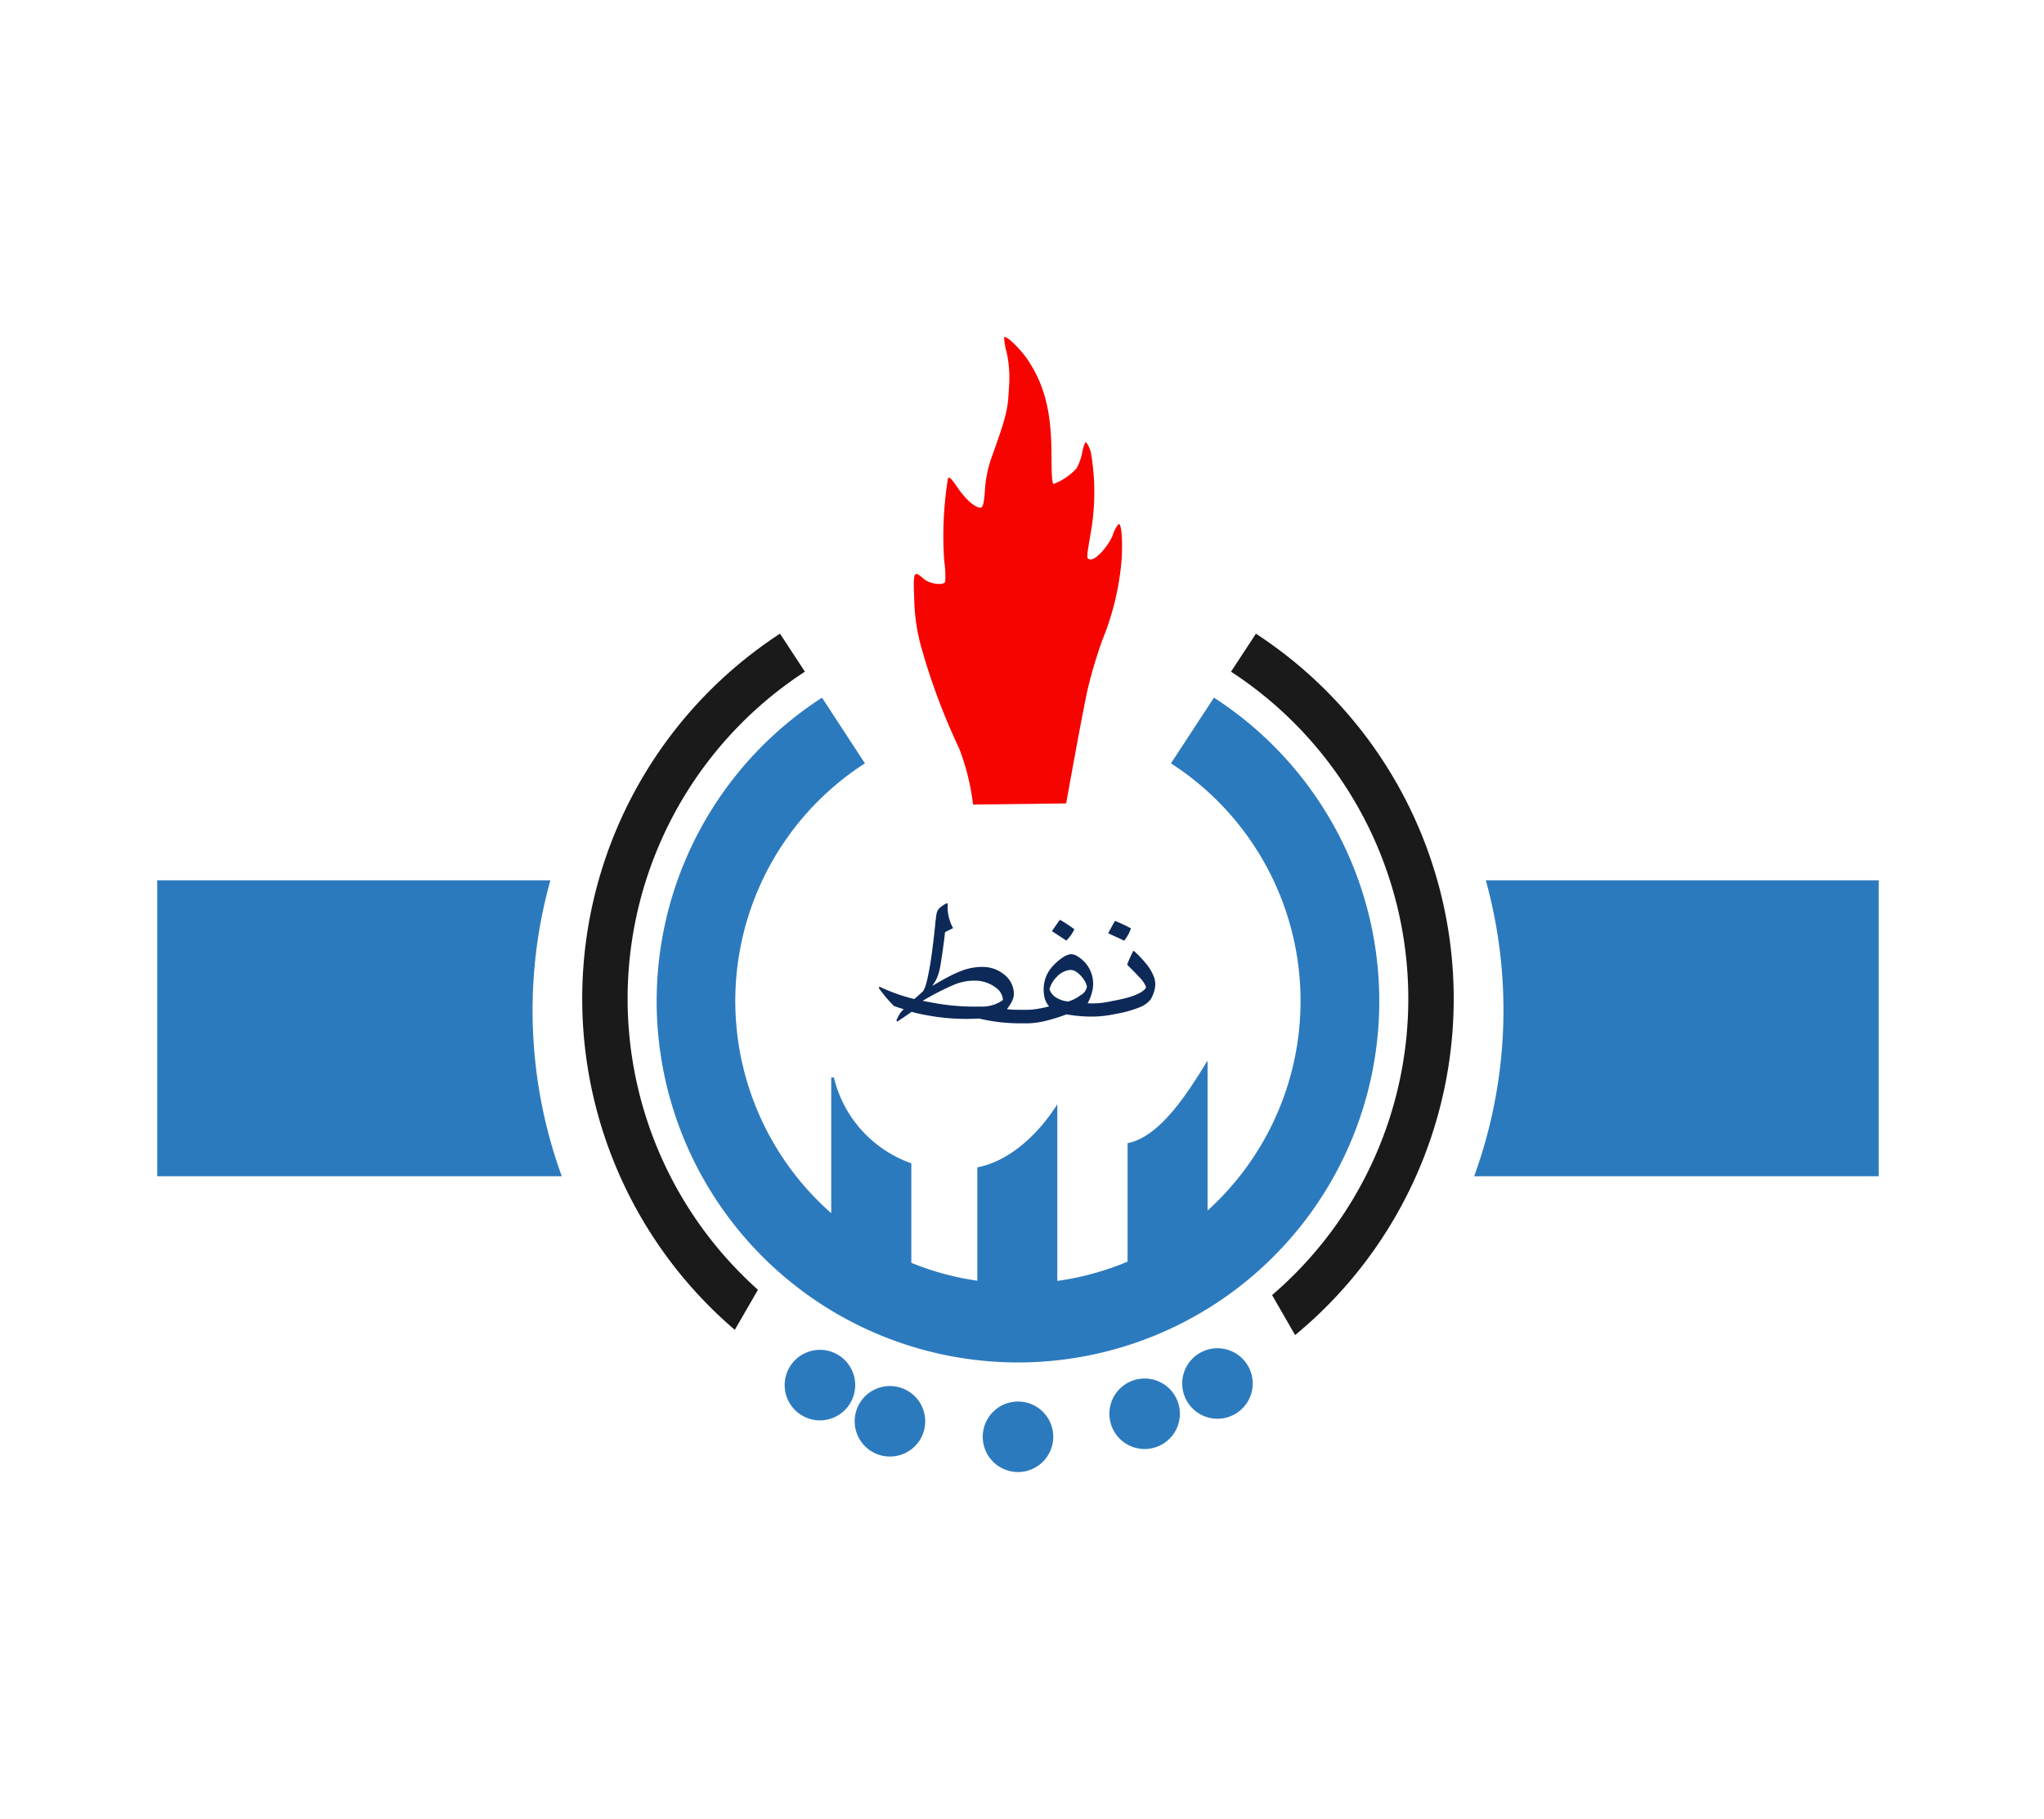 <svg xmlns="http://www.w3.org/2000/svg" xmlns:xlink="http://www.w3.org/1999/xlink" width="182" height="162" viewBox="0 0 182 162"><defs><clipPath id="a"><rect width="153.281" height="101.084" fill="none"/></clipPath><clipPath id="b"><rect width="64.349" height="59.201" fill="none"/></clipPath><clipPath id="c"><rect width="6.28" height="6.28" fill="none"/></clipPath><clipPath id="e"><rect width="6.279" height="6.279" fill="none"/></clipPath></defs><g transform="translate(-233 -384)"><g transform="translate(606 -16)"><rect width="182" height="162" transform="translate(-373 400)" fill="#fff"/></g><g transform="translate(247 414)" clip-path="url(#a)"><g transform="translate(44.468 32.126)" style="isolation:isolate"><g clip-path="url(#b)"><path d="M95.53,58.38a32.171,32.171,0,1,0,34.9,0L126.6,64.23a25.172,25.172,0,0,1,3.262,39.822V90.7c-1.5,2.4-4.073,6.763-7.124,7.352V108.6a25.037,25.037,0,0,1-6.256,1.717V94.581c-1.495,2.4-4.07,5.037-7.123,5.626V110.3a24.953,24.953,0,0,1-5.875-1.592V99.846A10.753,10.753,0,0,1,96.59,92.2h-.239v12.086a25.171,25.171,0,0,1,3-40.057Z" transform="translate(-80.806 -58.38)" fill="#2c7abe"/></g></g><path d="M86.371,48.023a38.8,38.8,0,0,0-4.026,61.994l2.063-3.568a34.751,34.751,0,0,1,4.179-55.041Zm42.378,0-2.22,3.386a34.764,34.764,0,0,1,3.657,55.512l2.05,3.562a38.812,38.812,0,0,0-3.492-62.459" transform="translate(-30.918 -21.596)" fill="#1a1a1a"/><path d="M127.7,41.644a20.864,20.864,0,0,0-1.243-5.007A56.844,56.844,0,0,1,123,27.313a17.013,17.013,0,0,1-.539-3.954c-.1-2.5-.055-2.6.836-1.822.516.455,1.713.629,1.92.282a9.4,9.4,0,0,0-.09-1.91,32.118,32.118,0,0,1,.338-7.309c.1-.189.326.027.868.836.75,1.114,1.7,1.9,2.106,1.741.155-.062.257-.58.321-1.574a10.4,10.4,0,0,1,.633-2.992c1.275-3.572,1.41-4.122,1.5-6.089a10.5,10.5,0,0,0-.208-3.169,5.864,5.864,0,0,1-.222-1.326c.193-.2,1.571,1.156,2.23,2.2,1.445,2.288,1.989,4.588,1.989,8.4,0,1.64.062,2.471.183,2.471a5.433,5.433,0,0,0,2.019-1.361,4.3,4.3,0,0,0,.523-1.4c.105-.533.26-.968.345-.968a2.388,2.388,0,0,1,.455,1.022,20.718,20.718,0,0,1-.032,7.066c-.393,2.3-.388,2.288-.057,2.359.466.1,1.613-1.132,2.03-2.19a2.76,2.76,0,0,1,.517-.968c.25,0,.358,1.3.269,3.09a24.068,24.068,0,0,1-1.715,7.221,41.866,41.866,0,0,0-1.282,4.265c-.449,1.919-1.949,10.309-1.949,10.309Z" transform="translate(-55.056 0.001)" fill="#f60400"/><g transform="translate(55.863 90.206)" style="isolation:isolate"><g clip-path="url(#c)"><path d="M107.8,167.1a3.14,3.14,0,1,1-3.1-3.179h0a3.138,3.138,0,0,1,3.1,3.175h0" transform="translate(-101.515 -163.924)" fill="#2c7abe"/></g></g><g transform="translate(62.102 93.425)" style="isolation:isolate"><g clip-path="url(#c)"><path d="M119.134,172.95a3.14,3.14,0,1,1-3.1-3.178h0a3.14,3.14,0,0,1,3.1,3.178" transform="translate(-112.854 -169.772)" fill="#2c7abe"/></g></g><g transform="translate(73.504 94.805)" style="isolation:isolate"><g clip-path="url(#e)"><path d="M139.851,175.419a3.139,3.139,0,1,1-3.139-3.139,3.139,3.139,0,0,1,3.139,3.139" transform="translate(-133.572 -172.28)" fill="#2c7abe"/></g></g><g transform="translate(84.78 92.755)" style="isolation:isolate"><g clip-path="url(#e)"><path d="M160.335,171.913a3.139,3.139,0,1,1-2.913-3.35,3.139,3.139,0,0,1,2.913,3.35" transform="translate(-154.064 -168.555)" fill="#2c7abe"/></g></g><g transform="translate(91.264 90.059)" style="isolation:isolate"><g clip-path="url(#e)"><path d="M172.119,167.013a3.139,3.139,0,1,1-2.914-3.349h0a3.138,3.138,0,0,1,2.913,3.343h0" transform="translate(-165.847 -163.656)" fill="#2c7abe"/></g></g><path d="M140.526,97a9.837,9.837,0,0,0-1.069-1.113l-.051.014a8.749,8.749,0,0,0-.542,1.218c.4.4.767.769,1.084,1.112a2.627,2.627,0,0,1,.585.836.288.288,0,0,1-.119.258,2.171,2.171,0,0,1-.429.307,4.4,4.4,0,0,1-.924.371c-.38.11-.813.215-1.313.309l-.2.038a.361.361,0,0,0-.086.02l-.279.053a6.991,6.991,0,0,1-1.841.127,3.98,3.98,0,0,0,.412-1.075,2.828,2.828,0,0,0-1.313-3.1,1.033,1.033,0,0,0-.646-.19,1.791,1.791,0,0,0-.706.315,4.62,4.62,0,0,0-.811.7,3.1,3.1,0,0,0-.69,1.121,3.237,3.237,0,0,0-.06,1.811,1.9,1.9,0,0,0,.384.7c-.26.066-.555.133-.886.193a6.631,6.631,0,0,1-.991.109h-.669c-.226,0-.448,0-.663-.012a4.765,4.765,0,0,1-.547-.047,4.1,4.1,0,0,0,.436-.67,1.617,1.617,0,0,0,.185-.7A2.2,2.2,0,0,0,128,98.07a3,3,0,0,0-1.773-.745,4.7,4.7,0,0,0-1.041.05,5.085,5.085,0,0,0-1.018.267,10.424,10.424,0,0,0-1.232.559q-.645.34-1.365.774l-.042-.007a3.245,3.245,0,0,0,.426-.745,4.79,4.79,0,0,0,.278-1.021q.245-1.488.415-2.985.358-.174.716-.358a3.821,3.821,0,0,1-.478-2.149l-.053-.075a2.794,2.794,0,0,0-.634.4.927.927,0,0,0-.3.51c-.029.144-.051.294-.07.45s-.037.309-.05.455c-.051.565-.128,1.242-.227,2.037s-.205,1.529-.336,2.206c-.088.457-.166.82-.239,1.083a3.163,3.163,0,0,1-.281.7q-.387.358-.783.7a15.67,15.67,0,0,1-3.1-1.1l-.076.1a11.927,11.927,0,0,0,1.36,1.619q.436.152.875.295a1.83,1.83,0,0,0-.411.493c-.094.172-.177.34-.25.5l.084.1q.648-.426,1.274-.869c.2.055.414.11.648.162s.456.1.664.134a18.884,18.884,0,0,0,4.687.3,16.044,16.044,0,0,0,3.885.429h.518a7.339,7.339,0,0,0,1.449-.2,14.2,14.2,0,0,0,1.939-.6,12.808,12.808,0,0,0,2.122.2,9.726,9.726,0,0,0,1.852-.158l.347-.066h0l.136-.026a10.363,10.363,0,0,0,2.048-.574,2.338,2.338,0,0,0,.99-.707,3.168,3.168,0,0,0,.364-.918,1.948,1.948,0,0,0-.032-.972A4.1,4.1,0,0,0,140.523,97m-14.805,3.847a19.785,19.785,0,0,1-3.99-.313q-.541-.092-1.075-.2a24.264,24.264,0,0,1,2.709-1.395,4.674,4.674,0,0,1,2.189-.392,3.1,3.1,0,0,1,1.6.6,1.455,1.455,0,0,1,.654,1.113,3.125,3.125,0,0,1-2.088.579m9.043-1.042a3.343,3.343,0,0,1-1.151.6h0A2.489,2.489,0,0,1,132.47,100a1.453,1.453,0,0,1-.527-.695,2.486,2.486,0,0,1,.632-1.084,1.928,1.928,0,0,1,1.133-.63.941.941,0,0,1,.622.161,2.508,2.508,0,0,1,.564.534,2.58,2.58,0,0,1,.226.337,1.448,1.448,0,0,1,.161.457,1.086,1.086,0,0,1-.515.728" transform="translate(-52.499 -41.213)" fill="#0d2958"/><path d="M155.294,96.275a3.515,3.515,0,0,0,.613-1.1,11.848,11.848,0,0,0-1.424-.669c-.2.347-.392.716-.6,1.1h0q.349.165.7.324c.233.105.469.218.706.335" transform="translate(-69.206 -42.501)" fill="#0d2958"/><path d="M146.044,96.176a3.536,3.536,0,0,0,.725-1.008,12.018,12.018,0,0,0-1.291-.849q-.346.478-.707,1.016h0q.315.208.633.412c.21.136.426.278.64.425" transform="translate(-65.104 -42.415)" fill="#0d2958"/><path d="M214.126,87.933a43.293,43.293,0,0,1-1.036,26.355h36.019V87.933Z" transform="translate(-95.828 -39.544)" fill="#2c7abe"/><path d="M35.006,87.933H0v26.355H36.022a43.186,43.186,0,0,1-1.015-26.355" transform="translate(0 -39.544)" fill="#2c7abe"/></g></g></svg>
